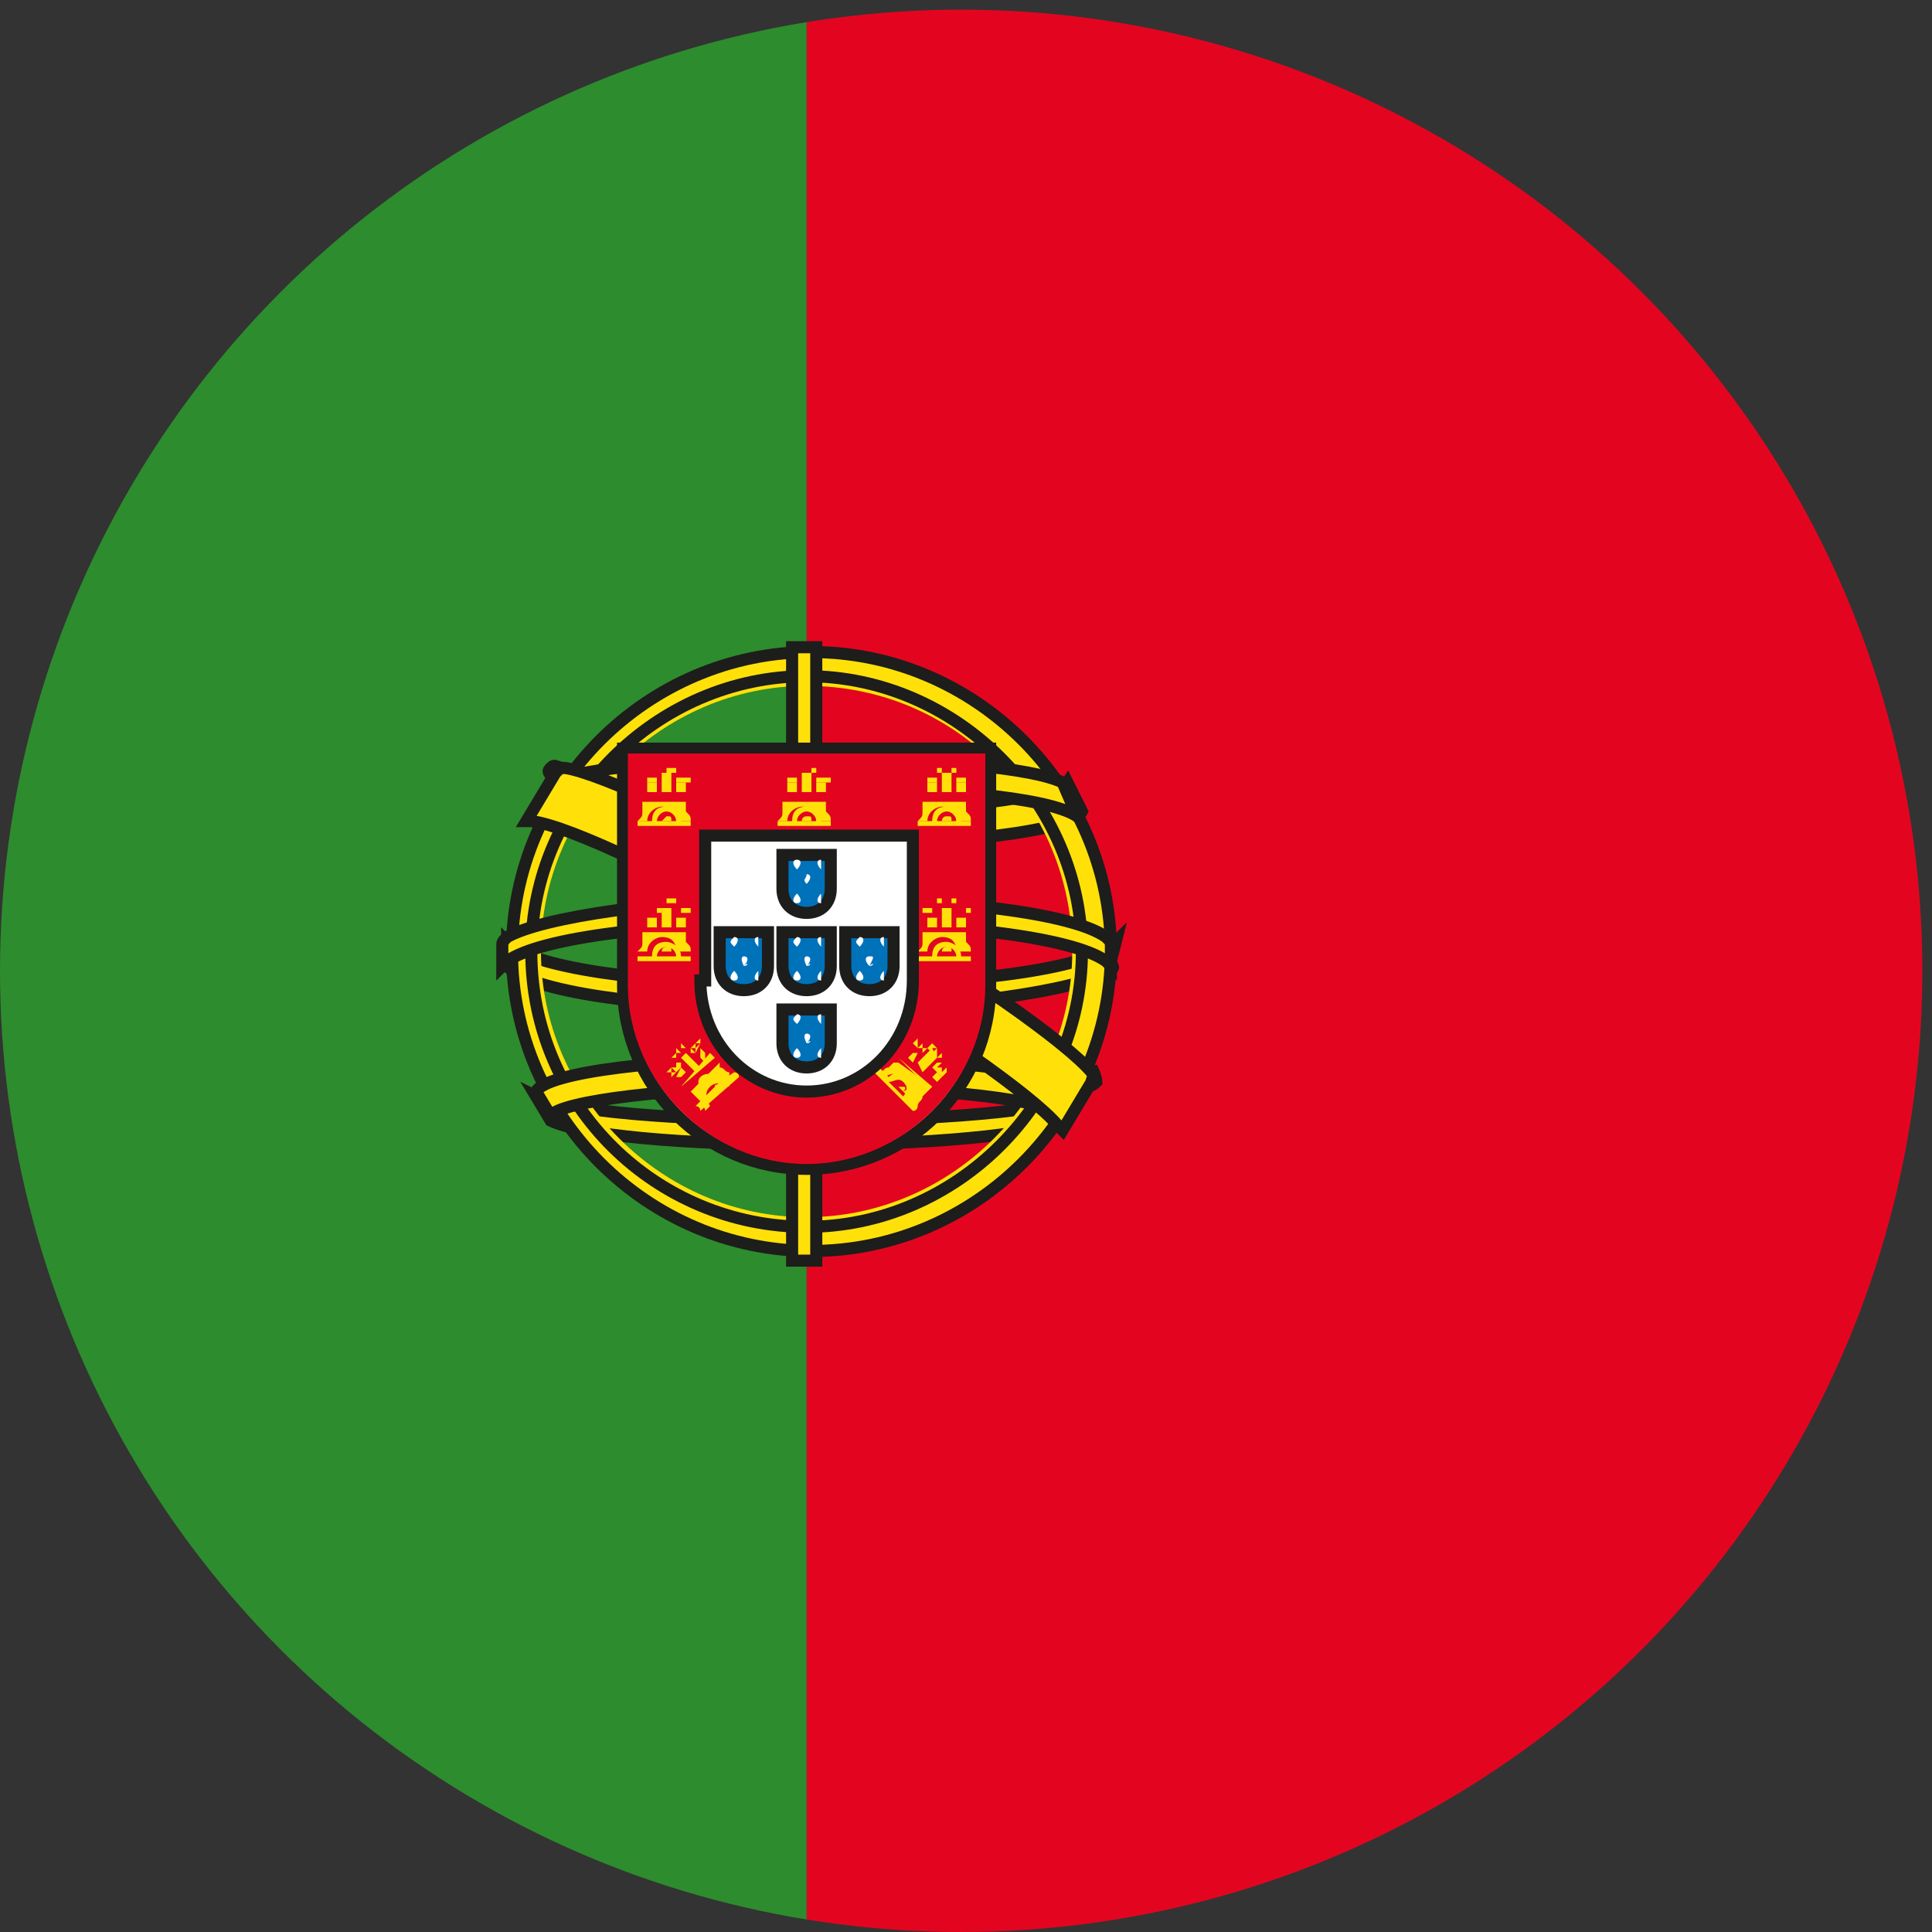 <?xml version="1.0" encoding="utf-8"?>
<!-- Generator: Adobe Illustrator 25.0.0, SVG Export Plug-In . SVG Version: 6.00 Build 0)  -->
<svg version="1.1" id="Capa_1" xmlns="http://www.w3.org/2000/svg" xmlns:xlink="http://www.w3.org/1999/xlink" x="0px" y="0px"
	 viewBox="0 0 40 40" style="enable-background:new 0 0 40 40;" xml:space="preserve">
<rect x="0" y="0" width="40" height="40" fill="#333333" stroke="none"/>
<style type="text/css">
	.st0{clip-path:url(#SVGID_2_);}
	.st1{fill:#E30520;}
	.st2{fill:#2D8C2D;}
	.st3{fill:#FFE109;}
	.st4{fill:none;stroke:#1D1D1B;stroke-width:0.25;}
	.st5{fill:#FFFFFF;}
	.st6{fill:#0072BA;}
</style>
<g>
	<defs>
		<circle id="SVGID_1_" cx="19.9" cy="20.1" r="19.9"/>
	</defs>
	<clipPath id="SVGID_2_">
		<use xlink:href="#SVGID_1_"  style="overflow:visible;"/>
	</clipPath>
	<g class="st0">
		<g>
			<rect x="16.7" y="-0.8" class="st1" width="23.6" height="40.9"/>
			<rect x="0" y="-0.8" class="st2" width="16.7" height="40.9"/>
		</g>
		<path class="st3" d="M11.4,15.9c-0.1,0.1,0,0.1,0.1,0.3c0.5,0.6,2.6,2.1,5.2,3.6c2.6,1.5,4.9,2.6,5.7,2.7c0.1,0,0.2,0,0.3-0.1
			c0-0.1-0.1-0.3-0.1-0.3c0,0.1,0.1,0.2-0.1,0.2c-0.8-0.1-3.1-1.2-5.7-2.7c-2.6-1.5-4.7-3-5.2-3.6c-0.1-0.1,0-0.1,0.1-0.1
			C11.5,15.9,11.5,15.8,11.4,15.9"/>
		<path class="st4" d="M11.4,15.9c-0.1,0.1,0,0.1,0.1,0.3c0.5,0.6,2.6,2.1,5.2,3.6c2.6,1.5,4.9,2.6,5.7,2.7c0.1,0,0.2,0,0.3-0.1
			c0-0.1-0.1-0.3-0.1-0.3c0,0.1,0.1,0.2-0.1,0.2c-0.8-0.1-3.1-1.2-5.7-2.7c-2.6-1.5-4.7-3-5.2-3.6c-0.1-0.1,0-0.1,0.1-0.1
			C11.5,15.9,11.5,15.8,11.4,15.9z"/>
		<path class="st3" d="M11.4,23.2c0.6,0.3,2.7,0.5,5.3,0.5c2.5,0,4.7-0.2,5.3-0.5l0.3-0.5c-0.6,0.3-2.9,0.5-5.6,0.5
			c-2.7,0-5-0.2-5.6-0.5L11.4,23.2z"/>
		<path class="st4" d="M11.4,23.2c0.6,0.3,2.7,0.5,5.3,0.5c2.5,0,4.7-0.2,5.3-0.5l0.3-0.5c-0.6,0.3-2.9,0.5-5.6,0.5
			c-2.7,0-5-0.2-5.6-0.5L11.4,23.2z"/>
		<path class="st3" d="M23.1,19.5c0,0-0.1,0.1-0.1,0.1c-0.7,0.5-3.2,0.8-6.2,0.8c-3,0-5.5-0.3-6.2-0.8c0,0-0.1-0.1-0.1-0.1l0,0.4
			c0,0.1,0,0.1,0.1,0.2c0.7,0.5,3.2,0.8,6.2,0.8c3,0,5.5-0.4,6.2-0.8C23.1,20,23,20,23,19.9L23.1,19.5z"/>
		<path class="st4" d="M23.1,19.5c0,0-0.1,0.1-0.1,0.1c-0.7,0.5-3.2,0.8-6.2,0.8c-3,0-5.5-0.3-6.2-0.8c0,0-0.1-0.1-0.1-0.1l0,0.4
			c0,0.1,0,0.1,0.1,0.2c0.7,0.5,3.2,0.8,6.2,0.8c3,0,5.5-0.4,6.2-0.8C23.1,20,23,20,23,19.9L23.1,19.5z"/>
		<path class="st3" d="M22.4,16.8c-0.2,0.4-2.6,0.7-5.6,0.7c-3,0-5.4-0.3-5.6-0.7l0.3-0.6c0.2,0.3,2.5,0.6,5.3,0.6
			c2.8,0,5.1-0.3,5.3-0.6L22.4,16.8z"/>
		<path class="st4" d="M22.4,16.8c-0.2,0.4-2.6,0.7-5.6,0.7c-3,0-5.4-0.3-5.6-0.7l0.3-0.6c0.2,0.3,2.5,0.6,5.3,0.6
			c2.8,0,5.1-0.3,5.3-0.6L22.4,16.8z"/>
		<path class="st3" d="M16.7,14.2c-3,0-5.5,2.5-5.5,5.5c0,3,2.5,5.5,5.5,5.5s5.5-2.5,5.5-5.5C22.2,16.7,19.8,14.2,16.7,14.2
			 M23,19.7c0,3.4-2.8,6.2-6.2,6.2s-6.2-2.8-6.2-6.2c0-3.4,2.8-6.2,6.2-6.2S23,16.3,23,19.7"/>
		<path class="st4" d="M23,19.7c0,3.4-2.8,6.2-6.2,6.2s-6.2-2.8-6.2-6.2c0-3.4,2.8-6.2,6.2-6.2S23,16.3,23,19.7z"/>
		<path class="st4" d="M22.4,19.7c0,3.1-2.6,5.7-5.7,5.7S11,22.9,11,19.7c0-3.1,2.6-5.7,5.7-5.7S22.4,16.6,22.4,19.7z"/>
		<path class="st3" d="M10.4,20c0,0,0.1-0.1,0.1-0.1c0.7-0.5,3.2-0.8,6.2-0.8c3,0,5.5,0.3,6.2,0.8c0,0,0.1,0.1,0.1,0.1l0-0.4
			c0-0.1,0-0.1-0.1-0.2c-0.7-0.5-3.2-0.8-6.2-0.8c-3,0-5.5,0.4-6.2,0.8c-0.1,0.1-0.1,0.1-0.1,0.2L10.4,20z"/>
		<path class="st4" d="M10.4,20c0,0,0.1-0.1,0.1-0.1c0.7-0.5,3.2-0.8,6.2-0.8c3,0,5.5,0.3,6.2,0.8c0,0,0.1,0.1,0.1,0.1l0-0.4
			c0-0.1,0-0.1-0.1-0.2c-0.7-0.5-3.2-0.8-6.2-0.8c-3,0-5.5,0.4-6.2,0.8c-0.1,0.1-0.1,0.1-0.1,0.2L10.4,20z"/>
		<rect x="16.4" y="13.4" class="st3" width="0.5" height="12.7"/>
		<rect x="16.4" y="13.4" class="st4" width="0.5" height="12.7"/>
		<path class="st3" d="M11.1,22.6c0.2-0.4,2.6-0.7,5.6-0.7c3,0,5.4,0.3,5.6,0.7L22,23.1c-0.2-0.3-2.5-0.6-5.3-0.6
			c-2.8,0-5.1,0.3-5.3,0.6L11.1,22.6z"/>
		<path class="st4" d="M11.1,22.6c0.2-0.4,2.6-0.7,5.6-0.7c3,0,5.4,0.3,5.6,0.7L22,23.1c-0.2-0.3-2.5-0.6-5.3-0.6
			c-2.8,0-5.1,0.3-5.3,0.6L11.1,22.6z"/>
		<path class="st3" d="M22,16.2c-0.6-0.3-2.7-0.5-5.3-0.5c-2.5,0-4.7,0.2-5.3,0.5l-0.3,0.6c0.6-0.3,2.9-0.5,5.6-0.5
			c2.7,0,5,0.2,5.6,0.6L22,16.2z"/>
		<path class="st4" d="M22,16.2c-0.6-0.3-2.7-0.5-5.3-0.5c-2.5,0-4.7,0.2-5.3,0.5l-0.3,0.6c0.6-0.3,2.9-0.5,5.6-0.5
			c2.7,0,5,0.2,5.6,0.6L22,16.2z"/>
		<path class="st3" d="M10.9,17c0,0,0.1,0,0.1,0c0.8,0.1,3.1,1.2,5.7,2.7c2.6,1.5,4.7,3,5.2,3.6c0,0,0.1,0.1,0.1,0.1l0.6-1
			c0-0.1,0.1-0.1,0-0.2c-0.5-0.6-2.6-2.1-5.2-3.6c-2.6-1.5-5-2.6-5.7-2.7c-0.1,0-0.1,0-0.2,0.1L10.9,17z"/>
		<path class="st4" d="M10.9,17c0,0,0.1,0,0.1,0c0.8,0.1,3.1,1.2,5.7,2.7c2.6,1.5,4.7,3,5.2,3.6c0,0,0.1,0.1,0.1,0.1l0.6-1
			c0-0.1,0.1-0.1,0-0.2c-0.5-0.6-2.6-2.1-5.2-3.6c-2.6-1.5-5-2.6-5.7-2.7c-0.1,0-0.1,0-0.2,0.1L10.9,17z"/>
		<path class="st5" d="M12.9,20.4c0,2.1,1.7,3.8,3.8,3.8c2.1,0,3.8-1.7,3.8-3.8v-4.9h-7.6V20.4z"/>
		<path class="st4" d="M12.9,20.4c0,2.1,1.7,3.8,3.8,3.8c2.1,0,3.8-1.7,3.8-3.8v-4.9h-7.6V20.4z"/>
		<path class="st1" d="M13,20.4c0,2,1.7,3.7,3.7,3.7c2,0,3.7-1.7,3.7-3.7v-4.8H13V20.4z"/>
		<polygon class="st3" points="19,21.5 19,21.6 19,21.6 19,21.7 19.1,21.6 19.1,21.7 19,21.7 19.1,21.8 19.1,21.7 19.2,21.7 
			19.1,21.8 19.1,21.8 19.1,21.8 18.9,21.6 18.9,21.6 18.9,21.6 		"/>
		<polygon class="st3" points="19.3,21.6 19.2,21.7 19.3,21.7 19.2,21.7 19.4,21.9 19.4,21.9 19.5,21.9 19.5,21.9 19.5,21.8 
			19.4,21.9 19.4,21.8 19.4,21.8 19.4,21.7 19.3,21.8 19.3,21.7 19.4,21.7 		"/>
		<polygon class="st3" points="19.4,22 19.4,22 19.4,22 19.3,22.1 19.5,22.3 19.6,22.2 19.6,22.2 19.6,22.2 19.6,22.1 19.5,22.2 
			19.5,22.2 19.5,22.1 19.5,22.1 19.4,22.1 19.4,22.1 19.5,22 		"/>
		<rect x="19" y="21.7" transform="matrix(0.71 -0.705 0.705 0.71 -10.098 19.828)" class="st3" width="0" height="0.9"/>
		<polygon class="st3" points="18.6,21.9 18.6,21.9 19.2,22.5 19.3,22.5 		"/>
		<path class="st3" d="M19,22.9c0-0.1,0.1-0.1,0.1-0.2l0.1-0.1l0,0l0.1-0.1L18.6,22L18.5,22l0,0l-0.1,0.1c-0.1,0-0.1,0.1-0.2,0.1
			l0.1,0.1c0.2-0.1,0.3-0.1,0.4,0c0.1,0.1,0.1,0.3,0,0.4L19,22.9z"/>
		<path class="st3" d="M18.7,22.7c0.1-0.1,0.1-0.2,0-0.3c-0.1-0.1-0.2,0-0.3,0L18.7,22.7z M19,22.9c0,0,0,0.1-0.1,0.1l-0.8-0.8
			c0,0,0.1,0,0.1-0.1l0.2,0.2c0.1-0.1,0.3-0.2,0.4-0.1c0.1,0.1,0.1,0.3-0.1,0.4L19,22.9z"/>
		<path class="st3" d="M18.7,22.6c0,0,0.1-0.1,0-0.1c0,0-0.1,0-0.1,0L18.7,22.6z"/>
		<path class="st3" d="M18.9,21.8L18.9,21.8L18.9,21.8L18.9,21.8L18.9,21.8z M19,21.8L18.9,22l-0.1-0.1l0.1-0.1L19,21.8z"/>
		<path class="st3" d="M19.4,22.2L19.4,22.2L19.4,22.2L19.4,22.2L19.4,22.2z M19.5,22.3l-0.1,0.1l-0.1-0.1l0.1-0.1L19.5,22.3z"/>
		<path class="st3" d="M19.2,21.9L19.1,22l0,0L19.2,21.9L19.2,21.9z M19.4,21.9l-0.3,0.3L19,22l0.3-0.3L19.4,21.9z"/>
		<polygon class="st3" points="13.8,22.2 13.9,22.1 13.9,22.2 14,22.2 13.9,22.1 13.9,22.1 14,22.1 14,22.1 14,22 14,22 14.1,22 
			14.1,22 14.1,22.1 13.9,22.3 13.9,22.2 13.9,22.2 		"/>
		<polygon class="st3" points="13.9,21.9 14,21.9 14,21.9 14,21.9 14.2,21.7 14.2,21.7 14.2,21.7 14.1,21.6 14.1,21.7 14.2,21.7 
			14.1,21.8 14,21.7 14,21.8 14.1,21.8 14,21.9 14,21.8 		"/>
		<polygon class="st3" points="14.3,21.7 14.3,21.8 14.3,21.8 14.4,21.8 14.5,21.6 14.5,21.6 14.5,21.6 14.5,21.5 14.4,21.6 
			14.5,21.6 14.4,21.7 14.4,21.6 14.3,21.7 14.4,21.7 14.4,21.8 14.3,21.7 		"/>
		<polygon class="st3" points="14.1,22.5 14.1,22.5 14.8,21.9 14.7,21.8 		"/>
		<rect x="14.1" y="22.2" transform="matrix(0.707 -0.707 0.707 0.707 -11.461 16.756)" class="st3" width="0.9" height="0"/>
		<path class="st3" d="M15.1,22.2c-0.1,0-0.1-0.1-0.2-0.1L14.9,22l0,0L14.9,22l-0.6,0.6l0.1,0.1l0,0l0.1,0.1c0,0.1,0.1,0.1,0.1,0.2
			l0.1-0.1c-0.1-0.2-0.1-0.3,0-0.4c0.1-0.1,0.3-0.1,0.4,0L15.1,22.2z"/>
		<path class="st3" d="M14.9,22.4c-0.1-0.1-0.2-0.1-0.3,0c-0.1,0.1,0,0.2,0,0.3L14.9,22.4z M15.2,22.2c0,0,0.1,0,0.1,0.1L14.5,23
			c0,0,0-0.1-0.1-0.1l0.2-0.2c-0.1-0.1-0.2-0.3-0.1-0.4c0.1-0.1,0.3-0.1,0.4,0.1L15.2,22.2z"/>
		<path class="st3" d="M14.9,22.5c0,0-0.1-0.1-0.1,0c0,0,0,0.1,0,0.1L14.9,22.5z"/>
		<path class="st3" d="M14.1,22.2L14.1,22.2L14.1,22.2L14.1,22.2L14.1,22.2z M14.1,22.1l0.1,0.1l-0.1,0.1L14,22.3L14.1,22.1z"/>
		<path class="st3" d="M14.5,21.8L14.5,21.8L14.5,21.8L14.5,21.8L14.5,21.8z M14.5,21.7l0.1,0.1L14.6,22l-0.1-0.1L14.5,21.7z"/>
		<path class="st3" d="M14.2,22l0.1,0.1l0,0L14.2,22L14.2,22z M14.2,21.8l0.3,0.3l-0.1,0.1l-0.3-0.3L14.2,21.8z"/>
		<polygon class="st3" points="13.4,18.8 13.4,18.8 13.4,18.9 13.5,18.9 13.5,18.8 13.5,18.8 13.5,18.9 13.6,18.9 13.6,18.8 
			13.7,18.8 13.7,18.9 13.6,18.9 13.6,18.9 13.4,18.9 13.4,18.9 13.4,18.9 		"/>
		<polygon class="st3" points="13.7,18.6 13.7,18.7 13.7,18.7 13.7,18.7 14,18.7 14,18.7 14,18.7 14,18.6 13.9,18.6 13.9,18.7 
			13.9,18.7 13.9,18.6 13.8,18.6 13.8,18.7 13.7,18.7 13.7,18.6 		"/>
		<polygon class="st3" points="14,18.8 14,18.9 14,18.9 14,18.9 14.3,18.9 14.3,18.9 14.3,18.9 14.3,18.8 14.2,18.8 14.2,18.9 
			14.2,18.9 14.2,18.8 14.1,18.8 14.1,18.9 14,18.9 14,18.8 		"/>
		<rect x="13.4" y="19.2" class="st3" width="0.9" height="0"/>
		<rect x="13.4" y="19.3" class="st3" width="0.9" height="0"/>
		<path class="st3" d="M14.3,19.7c0-0.1,0-0.1-0.1-0.2l0-0.1h0v-0.1h-0.9v0.1h0v0.1c0,0.1,0,0.1-0.1,0.2h0.2c0-0.2,0.2-0.3,0.3-0.3
			c0.2,0,0.3,0.1,0.3,0.3H14.3z"/>
		<path class="st3" d="M14,19.8c0-0.1-0.1-0.2-0.2-0.2c-0.1,0-0.2,0.1-0.2,0.2H14z M14.3,19.8c0,0,0,0.1,0,0.1h-1.1c0,0,0-0.1,0-0.1
			h0.3c0-0.2,0.1-0.3,0.3-0.3c0.1,0,0.3,0.1,0.3,0.3H14.3z"/>
		<path class="st3" d="M13.9,19.7c0-0.1,0-0.1-0.1-0.1c-0.1,0-0.1,0.1-0.1,0.1H13.9z"/>
		<path class="st3" d="M13.5,19.1L13.5,19.1L13.5,19.1L13.5,19.1L13.5,19.1z M13.5,19 M13.6,19.2h-0.2v-0.2h0.2V19.2z"/>
		<path class="st3" d="M14.1,19.1L14.1,19.1L14.1,19.1L14.1,19.1L14.1,19.1z M14.1,19 M14.2,19.2H14v-0.2h0.2V19.2z"/>
		<path class="st3" d="M13.8,19L13.8,19l0-0.1h0V19z M13.8,18.9 M13.9,19.2h-0.2v-0.4h0.2V19.2z"/>
		<polygon class="st3" points="19.1,18.8 19.2,18.8 19.2,18.9 19.2,18.9 19.2,18.8 19.3,18.8 19.3,18.9 19.4,18.9 19.4,18.8 
			19.4,18.8 19.4,18.9 19.4,18.9 19.4,18.9 19.2,18.9 19.2,18.9 19.1,18.9 		"/>
		<polygon class="st3" points="19.4,18.6 19.4,18.7 19.5,18.7 19.5,18.7 19.7,18.7 19.7,18.7 19.8,18.7 19.8,18.6 19.7,18.6 
			19.7,18.7 19.6,18.7 19.6,18.6 19.6,18.6 19.6,18.7 19.5,18.7 19.5,18.6 		"/>
		<polygon class="st3" points="19.8,18.8 19.8,18.9 19.8,18.9 19.8,18.9 20,18.9 20,18.9 20.1,18.9 20.1,18.8 20,18.8 20,18.9 
			19.9,18.9 19.9,18.8 19.9,18.8 19.9,18.9 19.8,18.9 19.8,18.8 		"/>
		<rect x="19.2" y="19.2" class="st3" width="0.9" height="0"/>
		<rect x="19.2" y="19.3" class="st3" width="0.9" height="0"/>
		<path class="st3" d="M20.1,19.7c0-0.1,0-0.1-0.1-0.2l0-0.1h0v-0.1h-0.9v0.1h0v0.1c0,0.1,0,0.1-0.1,0.2h0.2c0-0.2,0.2-0.3,0.3-0.3
			c0.2,0,0.3,0.1,0.3,0.3H20.1z"/>
		<path class="st3" d="M19.8,19.8c0-0.1-0.1-0.2-0.2-0.2c-0.1,0-0.2,0.1-0.2,0.2H19.8z M20.1,19.8c0,0,0,0.1,0,0.1h-1.1
			c0,0,0-0.1,0-0.1h0.3c0-0.2,0.1-0.3,0.3-0.3c0.1,0,0.3,0.1,0.3,0.3H20.1z"/>
		<path class="st3" d="M19.7,19.7c0-0.1,0-0.1-0.1-0.1c-0.1,0-0.1,0.1-0.1,0.1H19.7z"/>
		<path class="st3" d="M19.3,19.1L19.3,19.1L19.3,19.1L19.3,19.1L19.3,19.1z M19.3,19 M19.4,19.2h-0.2v-0.2h0.2V19.2z"/>
		<path class="st3" d="M19.9,19.1L19.9,19.1L19.9,19.1L19.9,19.1L19.9,19.1z M19.9,19 M20,19.2h-0.2v-0.2H20V19.2z"/>
		<path class="st3" d="M19.6,19L19.6,19l0-0.1h0V19z M19.6,18.9 M19.7,19.2h-0.2v-0.4h0.2V19.2z"/>
		<polygon class="st3" points="19.1,16.1 19.2,16.1 19.2,16.1 19.2,16.1 19.2,16.1 19.3,16.1 19.3,16.1 19.4,16.1 19.4,16.1 
			19.4,16.1 19.4,16.1 19.4,16.1 19.4,16.2 19.2,16.2 19.2,16.1 19.1,16.1 		"/>
		<polygon class="st3" points="19.4,15.9 19.4,16 19.5,16 19.5,16 19.7,16 19.7,16 19.8,16 19.8,15.9 19.7,15.9 19.7,16 19.6,16 
			19.6,15.9 19.6,15.9 19.6,16 19.5,16 19.5,15.9 		"/>
		<polygon class="st3" points="19.8,16.1 19.8,16.1 19.8,16.1 19.8,16.2 20,16.2 20,16.1 20.1,16.1 20.1,16.1 20,16.1 20,16.1 
			19.9,16.1 19.9,16.1 19.9,16.1 19.9,16.1 19.8,16.1 19.8,16.1 		"/>
		<rect x="19.2" y="16.5" class="st3" width="0.9" height="0"/>
		<rect x="19.2" y="16.6" class="st3" width="0.9" height="0"/>
		<path class="st3" d="M20.1,17c0-0.1,0-0.1-0.1-0.2l0-0.1h0v-0.1h-0.9v0.1h0v0.1c0,0.1,0,0.1-0.1,0.2h0.2c0-0.2,0.2-0.3,0.3-0.3
			c0.2,0,0.3,0.1,0.3,0.3H20.1z"/>
		<path class="st3" d="M19.8,17c0-0.1-0.1-0.2-0.2-0.2c-0.1,0-0.2,0.1-0.2,0.2H19.8z M20.1,17c0,0,0,0.1,0,0.1h-1.1c0,0,0-0.1,0-0.1
			h0.3c0-0.2,0.1-0.3,0.3-0.3c0.1,0,0.3,0.1,0.3,0.3H20.1z"/>
		<path class="st3" d="M19.7,17c0-0.1,0-0.1-0.1-0.1c-0.1,0-0.1,0.1-0.1,0.1H19.7z"/>
		<path class="st3" d="M19.3,16.4L19.3,16.4L19.3,16.4L19.3,16.4L19.3,16.4z M19.3,16.3 M19.4,16.4h-0.2v-0.2h0.2V16.4z"/>
		<path class="st3" d="M19.9,16.4L19.9,16.4L19.9,16.4L19.9,16.4L19.9,16.4z M19.9,16.3 M20,16.4h-0.2v-0.2H20V16.4z"/>
		<path class="st3" d="M19.6,16.3L19.6,16.3l0-0.1h0V16.3z M19.6,16.2 M19.7,16.4h-0.2v-0.4h0.2V16.4z"/>
		<polygon class="st3" points="13.4,16.1 13.4,16.1 13.4,16.1 13.5,16.1 13.5,16.1 13.5,16.1 13.5,16.1 13.6,16.1 13.6,16.1 
			13.7,16.1 13.7,16.1 13.6,16.1 13.6,16.2 13.4,16.2 13.4,16.1 13.4,16.1 		"/>
		<polygon class="st3" points="13.7,15.9 13.7,16 13.7,16 13.7,16 14,16 14,16 14,16 14,15.9 13.9,15.9 13.9,16 13.9,16 13.9,15.9 
			13.8,15.9 13.8,16 13.7,16 13.7,15.9 		"/>
		<polygon class="st3" points="14,16.1 14,16.1 14,16.1 14,16.2 14.3,16.2 14.3,16.1 14.3,16.1 14.3,16.1 14.2,16.1 14.2,16.1 
			14.2,16.1 14.2,16.1 14.1,16.1 14.1,16.1 14,16.1 14,16.1 		"/>
		<rect x="13.4" y="16.5" class="st3" width="0.9" height="0"/>
		<rect x="13.4" y="16.6" class="st3" width="0.9" height="0"/>
		<path class="st3" d="M14.3,17c0-0.1,0-0.1-0.1-0.2l0-0.1h0v-0.1h-0.9v0.1h0v0.1c0,0.1,0,0.1-0.1,0.2h0.2c0-0.2,0.2-0.3,0.3-0.3
			c0.2,0,0.3,0.1,0.3,0.3H14.3z"/>
		<path class="st3" d="M14,17c0-0.1-0.1-0.2-0.2-0.2c-0.1,0-0.2,0.1-0.2,0.2H14z M14.3,17c0,0,0,0.1,0,0.1h-1.1c0,0,0-0.1,0-0.1h0.3
			c0-0.2,0.1-0.3,0.3-0.3c0.1,0,0.3,0.1,0.3,0.3H14.3z"/>
		<path class="st3" d="M13.9,17c0-0.1,0-0.1-0.1-0.1c0,0-0.1,0.1-0.1,0.1H13.9z"/>
		<path class="st3" d="M13.5,16.4L13.5,16.4L13.5,16.4L13.5,16.4L13.5,16.4z M13.5,16.3 M13.6,16.4h-0.2v-0.2h0.2V16.4z"/>
		<path class="st3" d="M14.1,16.4L14.1,16.4L14.1,16.4L14.1,16.4L14.1,16.4z M14.1,16.3 M14.2,16.4H14v-0.2h0.2V16.4z"/>
		<path class="st3" d="M13.8,16.3L13.8,16.3l0-0.1h0V16.3z M13.8,16.2 M13.9,16.4h-0.2v-0.4h0.2V16.4z"/>
		<polygon class="st3" points="16.2,16.1 16.3,16.1 16.3,16.1 16.4,16.1 16.4,16.1 16.4,16.1 16.4,16.1 16.5,16.1 16.5,16.1 
			16.6,16.1 16.6,16.1 16.5,16.1 16.5,16.2 16.3,16.2 16.3,16.1 16.2,16.1 		"/>
		<polygon class="st3" points="16.6,15.9 16.6,16 16.6,16 16.6,16 16.8,16 16.8,16 16.9,16 16.9,15.9 16.8,15.9 16.8,16 16.7,16 
			16.7,15.9 16.7,15.9 16.7,16 16.6,16 16.6,15.9 		"/>
		<polygon class="st3" points="16.9,16.1 16.9,16.1 16.9,16.1 16.9,16.2 17.2,16.2 17.2,16.1 17.2,16.1 17.2,16.1 17.1,16.1 
			17.1,16.1 17.1,16.1 17.1,16.1 17,16.1 17,16.1 16.9,16.1 16.9,16.1 		"/>
		<rect x="16.3" y="16.5" class="st3" width="0.9" height="0"/>
		<rect x="16.3" y="16.6" class="st3" width="0.9" height="0"/>
		<path class="st3" d="M17.2,17c0-0.1,0-0.1-0.1-0.2l0-0.1h0v-0.1h-0.9v0.1h0v0.1c0,0.1,0,0.1-0.1,0.2h0.2c0-0.2,0.2-0.3,0.3-0.3
			c0.2,0,0.3,0.1,0.3,0.3H17.2z"/>
		<path class="st3" d="M16.9,17c0-0.1-0.1-0.2-0.2-0.2s-0.2,0.1-0.2,0.2H16.9z M17.2,17c0,0,0,0.1,0,0.1h-1.1c0,0,0-0.1,0-0.1h0.3
			c0-0.2,0.1-0.3,0.3-0.3c0.1,0,0.3,0.1,0.3,0.3H17.2z"/>
		<path class="st3" d="M16.8,17c0-0.1,0-0.1-0.1-0.1s-0.1,0.1-0.1,0.1H16.8z"/>
		<path class="st3" d="M16.4,16.4L16.4,16.4L16.4,16.4L16.4,16.4L16.4,16.4z M16.4,16.3 M16.5,16.4h-0.2v-0.2h0.2V16.4z"/>
		<path class="st3" d="M17,16.4L17,16.4L17,16.4L17,16.4L17,16.4z M17,16.3 M17.1,16.4h-0.2v-0.2h0.2V16.4z"/>
		<path class="st3" d="M16.7,16.3L16.7,16.3l0-0.1h0V16.3z M16.7,16.2 M16.8,16.4h-0.2v-0.4h0.2V16.4z"/>
		<path class="st5" d="M14.5,20.3c0,1.3,1,2.3,2.2,2.3c1.2,0,2.2-1,2.2-2.3v-3h-4.3V20.3z"/>
		<path class="st4" d="M14.5,20.3c0,1.3,1,2.3,2.2,2.3c1.2,0,2.2-1,2.2-2.3v-3h-4.3V20.3z"/>
		<path class="st6" d="M16.2,18.4c0,0.3,0.2,0.5,0.5,0.5c0.3,0,0.5-0.2,0.5-0.5v-0.7h-1V18.4z"/>
		<path class="st4" d="M16.2,18.4c0,0.3,0.2,0.5,0.5,0.5c0.3,0,0.5-0.2,0.5-0.5v-0.7h-1V18.4z"/>
		<path class="st5" d="M16.7,18.3C16.8,18.3,16.8,18.3,16.7,18.3c0.1-0.1,0.1-0.2,0-0.2C16.7,18.2,16.6,18.2,16.7,18.3
			C16.6,18.3,16.7,18.3,16.7,18.3"/>
		<path class="st5" d="M16.5,18C16.5,18,16.6,18,16.5,18c0.1-0.1,0.1-0.2,0-0.2C16.4,17.8,16.4,17.9,16.5,18
			C16.4,18,16.4,18,16.5,18"/>
		<path class="st5" d="M17,18C16.9,18,16.9,18,17,18c-0.1-0.1-0.1-0.2,0-0.2C17,17.8,17,17.9,17,18C17,18,17,18,17,18"/>
		<path class="st5" d="M16.5,18.5C16.5,18.5,16.6,18.5,16.5,18.5c0.1,0.1,0.1,0.2,0,0.2C16.4,18.7,16.4,18.6,16.5,18.5
			C16.4,18.5,16.4,18.5,16.5,18.5"/>
		<path class="st5" d="M17,18.5C16.9,18.5,16.9,18.5,17,18.5c-0.1,0.1-0.1,0.2,0,0.2C17,18.7,17,18.6,17,18.5
			C17,18.5,17,18.5,17,18.5"/>
		<path class="st6" d="M16.2,20c0,0.3,0.2,0.5,0.5,0.5c0.3,0,0.5-0.2,0.5-0.5v-0.7h-1V20z"/>
		<path class="st4" d="M16.2,20c0,0.3,0.2,0.5,0.5,0.5c0.3,0,0.5-0.2,0.5-0.5v-0.7h-1V20z"/>
		<path class="st5" d="M16.7,20C16.8,20,16.8,19.9,16.7,20c0.1-0.1,0.1-0.2,0-0.2C16.7,19.8,16.6,19.8,16.7,20
			C16.6,19.9,16.7,20,16.7,20"/>
		<path class="st5" d="M16.5,19.6C16.5,19.6,16.6,19.6,16.5,19.6c0.1-0.1,0.1-0.2,0-0.2C16.4,19.5,16.4,19.5,16.5,19.6
			C16.4,19.6,16.4,19.6,16.5,19.6"/>
		<path class="st5" d="M17,19.6C16.9,19.6,16.9,19.6,17,19.6c-0.1-0.1-0.1-0.2,0-0.2C17,19.5,17,19.5,17,19.6
			C17,19.6,17,19.6,17,19.6"/>
		<path class="st5" d="M16.5,20.1C16.5,20.1,16.6,20.1,16.5,20.1c0.1,0.1,0.1,0.2,0,0.2C16.4,20.3,16.4,20.2,16.5,20.1
			C16.4,20.1,16.4,20.1,16.5,20.1"/>
		<path class="st5" d="M17,20.1C16.9,20.1,16.9,20.1,17,20.1c-0.1,0.1-0.1,0.2,0,0.2C17,20.3,17,20.2,17,20.1
			C17,20.1,17,20.1,17,20.1"/>
		<path class="st6" d="M16.2,21.6c0,0.3,0.2,0.5,0.5,0.5c0.3,0,0.5-0.2,0.5-0.5v-0.7h-1V21.6z"/>
		<path class="st4" d="M16.2,21.6c0,0.3,0.2,0.5,0.5,0.5c0.3,0,0.5-0.2,0.5-0.5v-0.7h-1V21.6z"/>
		<path class="st5" d="M16.7,21.6C16.8,21.6,16.8,21.5,16.7,21.6c0.1-0.1,0.1-0.2,0-0.2C16.7,21.4,16.6,21.4,16.7,21.6
			C16.6,21.5,16.7,21.6,16.7,21.6"/>
		<path class="st5" d="M16.5,21.2C16.5,21.2,16.6,21.2,16.5,21.2c0.1-0.1,0.1-0.2,0-0.2C16.4,21.1,16.4,21.1,16.5,21.2
			C16.4,21.2,16.4,21.2,16.5,21.2"/>
		<path class="st5" d="M17,21.2C16.9,21.2,16.9,21.2,17,21.2c-0.1-0.1-0.1-0.2,0-0.2C17,21.1,17,21.1,17,21.2
			C17,21.2,17,21.2,17,21.2"/>
		<path class="st5" d="M16.5,21.7C16.5,21.7,16.6,21.7,16.5,21.7c0.1,0.1,0.1,0.2,0,0.2C16.4,21.9,16.4,21.8,16.5,21.7
			C16.4,21.7,16.4,21.7,16.5,21.7"/>
		<path class="st5" d="M17,21.7C16.9,21.7,16.9,21.7,17,21.7c-0.1,0.1-0.1,0.2,0,0.2C17,21.9,17,21.8,17,21.7
			C17,21.7,17,21.7,17,21.7"/>
		<path class="st6" d="M14.9,20c0,0.3,0.2,0.5,0.5,0.5c0.3,0,0.5-0.2,0.5-0.5v-0.7h-1V20z"/>
		<path class="st4" d="M14.9,20c0,0.3,0.2,0.5,0.5,0.5c0.3,0,0.5-0.2,0.5-0.5v-0.7h-1V20z"/>
		<path class="st5" d="M15.4,20C15.5,20,15.5,19.9,15.4,20c0.1-0.1,0.1-0.2,0-0.2C15.4,19.8,15.3,19.8,15.4,20
			C15.3,19.9,15.4,20,15.4,20"/>
		<path class="st5" d="M15.2,19.6C15.2,19.6,15.3,19.6,15.2,19.6c0.1-0.1,0.1-0.2,0-0.2C15.1,19.5,15.1,19.5,15.2,19.6
			C15.1,19.6,15.1,19.6,15.2,19.6"/>
		<path class="st5" d="M15.7,19.6C15.6,19.6,15.6,19.6,15.7,19.6c-0.1-0.1-0.1-0.2,0-0.2C15.7,19.5,15.7,19.5,15.7,19.6
			C15.7,19.6,15.7,19.6,15.7,19.6"/>
		<path class="st5" d="M15.2,20.1C15.2,20.1,15.3,20.1,15.2,20.1c0.1,0.1,0.1,0.2,0,0.2C15.1,20.3,15.1,20.2,15.2,20.1
			C15.1,20.1,15.1,20.1,15.2,20.1"/>
		<path class="st5" d="M15.7,20.1C15.6,20.1,15.6,20.1,15.7,20.1c-0.1,0.1-0.1,0.2,0,0.2C15.7,20.3,15.7,20.2,15.7,20.1
			C15.7,20.1,15.7,20.1,15.7,20.1"/>
		<path class="st6" d="M18.5,20c0,0.3-0.2,0.5-0.5,0.5c-0.3,0-0.5-0.2-0.5-0.5v-0.7h1V20z"/>
		<path class="st4" d="M18.5,20c0,0.3-0.2,0.5-0.5,0.5c-0.3,0-0.5-0.2-0.5-0.5v-0.7h1V20z"/>
		<path class="st5" d="M18,20C18,20,17.9,19.9,18,20c-0.1-0.1-0.1-0.2,0-0.2C18.1,19.8,18.1,19.8,18,20C18.1,19.9,18.1,20,18,20"/>
		<path class="st5" d="M18.3,19.6C18.2,19.6,18.2,19.6,18.3,19.6c-0.1-0.1-0.1-0.2,0-0.2C18.3,19.5,18.3,19.5,18.3,19.6
			C18.3,19.6,18.3,19.6,18.3,19.6"/>
		<path class="st5" d="M17.8,19.6C17.8,19.6,17.9,19.6,17.8,19.6c0.1-0.1,0.1-0.2,0-0.2C17.7,19.5,17.7,19.5,17.8,19.6
			C17.7,19.6,17.7,19.6,17.8,19.6"/>
		<path class="st5" d="M18.3,20.1C18.2,20.1,18.2,20.1,18.3,20.1c-0.1,0.1-0.1,0.2,0,0.2C18.3,20.3,18.3,20.2,18.3,20.1
			C18.3,20.1,18.3,20.1,18.3,20.1"/>
		<path class="st5" d="M17.8,20.1C17.8,20.1,17.9,20.1,17.8,20.1c0.1,0.1,0.1,0.2,0,0.2C17.7,20.3,17.7,20.2,17.8,20.1
			C17.7,20.1,17.7,20.1,17.8,20.1"/>
	</g>
</g>
</svg>
